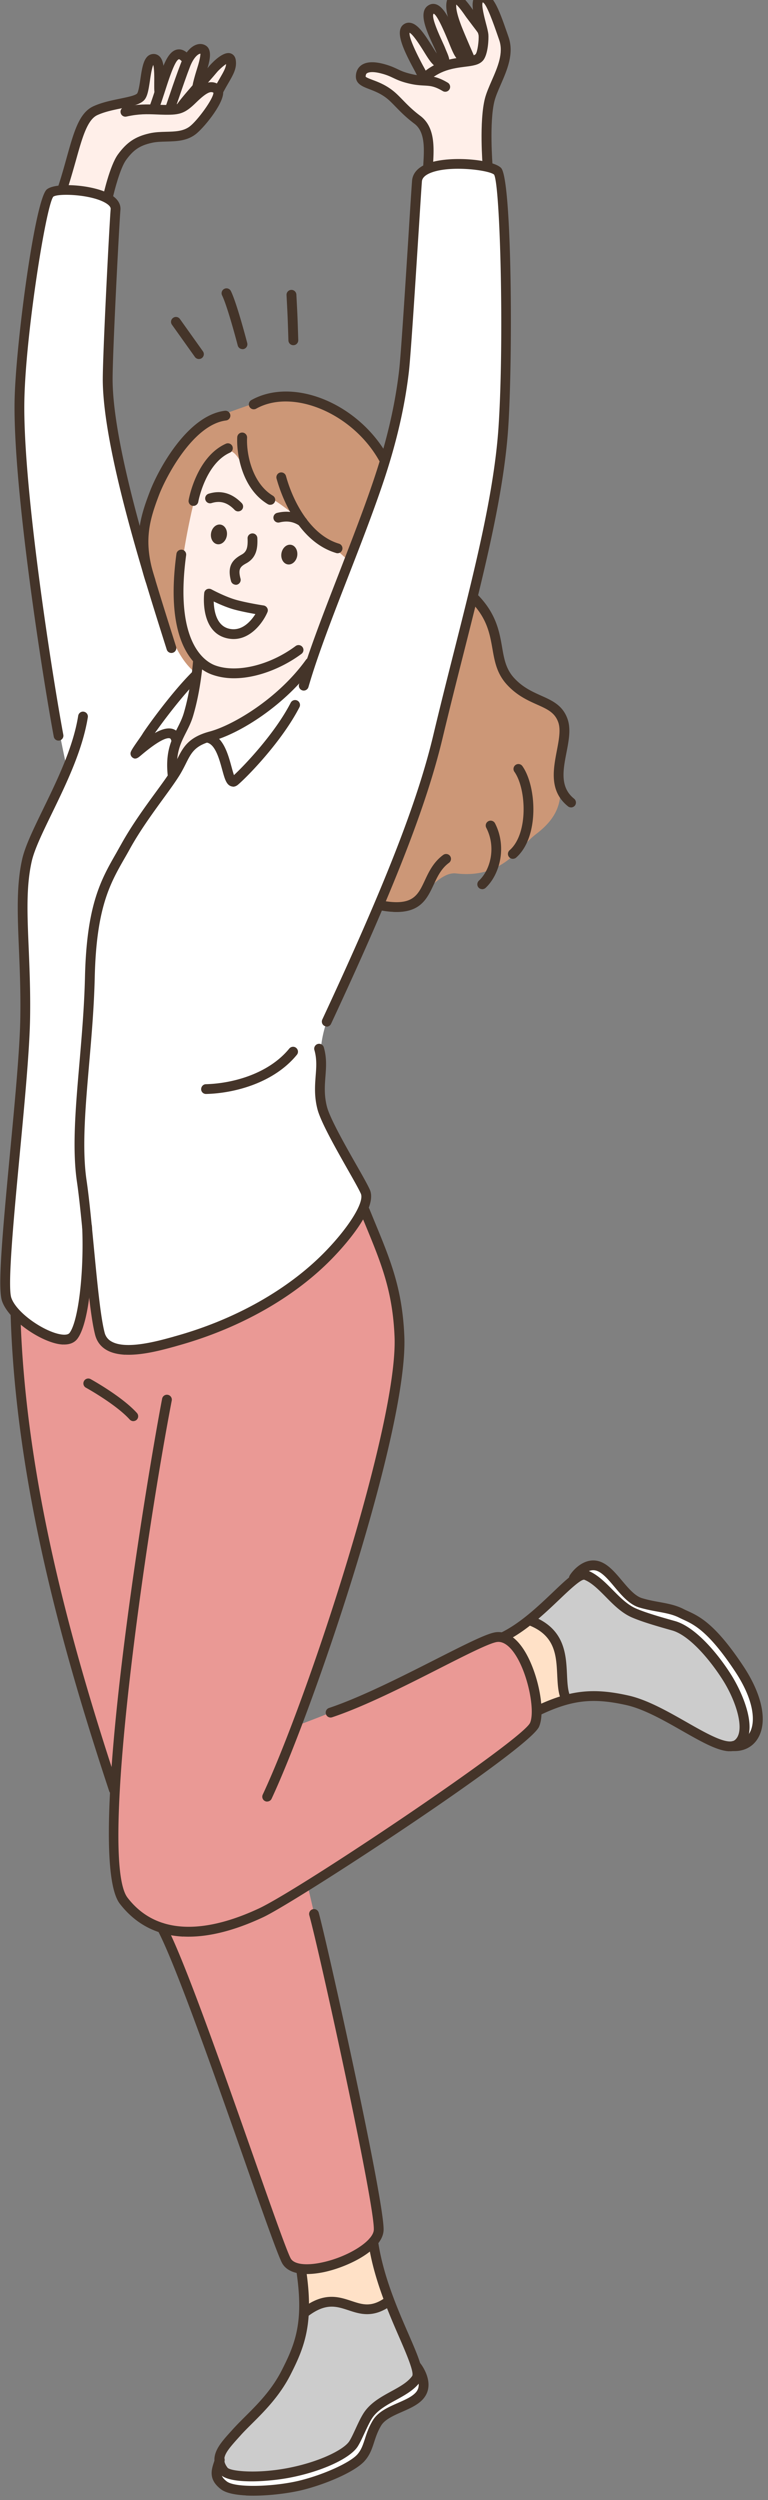 <svg width="110" height="358" viewBox="0 0 110 358" fill="none" xmlns="http://www.w3.org/2000/svg"><rect x="0" y="0" width="110" height="358" fill="#808080" stroke="none"/><path fill-rule="evenodd" clip-rule="evenodd" d="M67.99 85.77L54.87 65.1s-1.76-2.72-5.2-5.13c-2.81-1.97-7.09-3.78-9.6-3.32-1.67.3-3.72 1.13-5.19 1.64-2.61.91-5.28 1.81-6.95 3.53-3.78 3.93-7.37 10.4-7.4 14.97-.11 15.14 14.1 32.25 14.1 32.25s8.16 17.48 20.3 20.94c4.58 1.31 7.15-5.29 10.41-4.91 6.65.79 9.01-3.8 11.41-5.61 3.76-2.84 3.71-5.42 3.43-8.54-.16-1.73 1.12-5.9.47-7.82-1.39-4.08-5.02-2.53-7.47-5.51-1.77-2.16-1.95-5.79-2.84-8.38-.73-2.12-2.35-3.44-2.35-3.44z" fill="#CC9777"/><path fill-rule="evenodd" clip-rule="evenodd" d="M33.23 8.43c-.26-1.46-4.64 3.09-4.64 3.09s1.1-3.5.67-4.3c-.43-.8-2.39 1.09-2.39 1.09s-.86-1.19-1.8-.36c-.94.82-1.97 3.66-1.97 3.66S22.48 8 21.84 8.52c-1.42 1.15-.82 4.32-2.15 5.59-1.42 1.35-5.85 1.09-7.02 2.45-1.82 2.1-3.72 10.58-3.72 10.58l2.82.09 3.69.71s1.49-5.55 3.8-7.17c2.59-1.82 6.55-.23 8.66-2.22 4-3.77 3.53-5.69 3.53-5.69s2.01-3.17 1.79-4.42l-.01-.01zm35.4-5.47s-2.54-3.24-3.5-3.08c-.96.16-.34 3.72-.34 3.72S62.16.44 61.68 1.71c-.49 1.27 1.17 6.98 1.17 6.98s-3.56-5.23-4.55-4.53c-.77.54 1.89 7.22 1.89 7.22s-1.11-.07-2.53-.54c-1.37-.45-3.01-1.31-4.23-1.28-1.14.03-1.78 1.34-1.67 1.89.27 1.34 1.87.84 3 1.52 1.94 1.16 3.88 3.12 5.35 4.56 2.03 1.98 1.19 6.32 1.19 6.32l8.55-.18s-1.12-5.09 1.21-11.58c1.16-3.23 1.56-6.4.67-7.88-.37-.62-1.94-4.33-2.51-4.49-1.1-.31-.58 3.23-.58 3.23l-.01.01zM49.84 80.21S41.72 72.85 38.26 71c-3.56-1.9-3.75-7.87-6.45-6.15-2.68 1.7-3.65 4.75-4.82 10.55-.96 4.78-1.64 9.93-1.08 13.42.62 3.82 2.69 6.41 2.69 6.41l-1.58 7.36-1.99 4.13-.24 4.14 2.72-4.21s5.59-2.1 9.76-4.9c4.17-2.8 6.93-6.31 6.93-6.31l5.63-15.22.01-.01z" fill="#FFEFE9"/><path fill-rule="evenodd" clip-rule="evenodd" d="M81.03 243.32s-.13-5.4-1.46-8.17c-1.33-2.77-3.86-2.92-3.86-2.92l-3.2 2.39s1.76 1.62 2.88 4.18c1.12 2.56 1.59 6.06 1.59 6.06l4.06-1.54h-.01zM53.4 321.45s-2.12 1.49-4.69 2.36c-2.56.87-5.56 1.12-5.56 1.12l.64 5.85 3.89-1.25 4.85 1.15 3.26-.75-2.39-8.48z" fill="#FFE1C7"/><path fill-rule="evenodd" clip-rule="evenodd" d="M52.38 173.75l-41.15 11.14-8.96 3.57s.41 14.07 3.92 31.08c3.52 17.01 10.15 36.95 10.15 36.95s-.6 9.39.81 14.49c.85 3.09 6.44 5.4 6.44 5.4l17.44 47.68s2.48 1.92 7.9-.19c5.47-2.13 5.41-5.03 5.41-5.03s-1.63-9.48-4.2-21.68c-2.57-12.2-6.07-27.14-6.07-27.14s9.19-5.57 17.31-11.27c8.12-5.7 15.17-11.52 15.17-11.52s.42-4.16-.68-7.41c-1.54-4.54-4.34-5.35-4.34-5.35s-1.14 0-2.15.47c-3.16 1.47-9.79 5.07-15.26 7.45-7.21 3.14-11.43 4.64-11.43 4.64s2.28-6.28 5.44-15.84c3.19-9.66 7.26-22.65 8.48-31.86 1.17-8.87.07-14.14-1.22-18.26-1.38-4.4-2.99-7.34-2.99-7.34l-.02.02z" fill="#EA9995"/><path fill-rule="evenodd" clip-rule="evenodd" d="M71.16 24.51c-1.08-1.26-7.18-1.28-9-.75-.76.22-2.19 1.25-2.19 1.25s-.47 3.35-.86 10.09c-.35 6.09-.54 15.15-2.13 23.36-1.19 6.16-4.5 15.74-6.16 20.22-.94 2.52-2.65 6.67-4.18 10.47-1.33 3.31-2.39 6.35-4.09 7.96-1.93 1.83-4.29 3.99-6.52 5.32-1.93 1.15-5.15 2.68-7.19 3.49-1.33.53-3.92 4.67-3.92 4.67l-.05-2.95 2.27-6.07.93-5.2s-1.66-.99-3.17-4.33c-2.91-6.4-6.68-19.52-8.64-30.38-1.11-6.14-.68-13.29-.33-19.77.35-6.66.64-12.57.64-12.57s-1.22-1.36-3.58-1.77c-2.37-.42-5.88.11-5.88.11s-.82 1.91-2.07 8.96c-1.01 5.69-2.55 15.44-2.28 24.63C3.37 81.83 9.57 110 9.57 110s-1.69 3.79-5.49 12.4c-2.57 5.8.19 17.25-.54 25.21-.75 8.25-2.77 37.92-2.77 37.92s.12 1.36 1.33 2.63c1.87 1.97 5.34 4.11 7.18 3.69 3.03-.7 3.49-10.09 3.49-10.09s.91 6.32 1.83 10.01c.38 1.51 3.66 2.39 8.49.86 1.93-.61 5.37-1.28 9.74-3.33 6.16-2.89 13.62-7.7 16.5-11.77 1.05-1.48 2.86-3.99 3.05-5.42.27-2.09-.64-2.65-1.55-4.1-1.45-2.32-3.49-5.62-4.59-8.79-.31-.91-.72-5.72-.23-9.58.55-4.41 2.89-8.02 5.92-14.66 4.05-8.88 9.24-21.76 12.32-35.51 1.69-7.57 4.04-15.1 5.72-23.32.86-4.24 1.44-9.76 1.88-13.28.97-7.72.8-22.56.59-27.72-.18-4.44.13-8.98-1.26-10.59l-.02-.05z" fill="#fff"/><path fill-rule="evenodd" clip-rule="evenodd" d="M56.02 330.24l-4.17.45-4.62-1.21-3.41 1.52s-.47 2.54-1.67 5.9c-.48 1.36-1.49 3.12-2.01 4.49-1.14 3.03-4.84 5.32-7.04 7.87-1.88 2.17-2.48 4.71-1.61 6.02 2.39 3.6 12.62.14 17.13-1.17 2.71-.79 3.55-2.84 4.33-4.83.52-1.32 1.38-2.93 1.38-2.93l5.57-2.82.79-2.17-4.68-11.13.01.01zm52-87.41c-.82-1.91-3.64-6.98-6.06-8.97-5.02-4.12-6.1-3.34-10-4.31-2.13-.53-3.35-3.66-5.44-4.94-2.1-1.28-2.94-.16-2.94-.16l-7.42 6.99 3.21 3.02.81 2.96.67 6s6.24-1.45 11.33.84 11.58 5.92 11.58 5.92 2.37.35 3.8-1.18c1.06-1.13 1.55-3.68.48-6.17h-.02z" fill="#CCC"/><path fill-rule="evenodd" clip-rule="evenodd" d="M107.52 241.86c-1.22-2.31-3.3-5.67-5.45-7.84-2.07-2.09-4.23-3.04-4.23-3.04l-6.76-1.76-5.84-5.08-1.82.64 5.9 5.5 8.31 3.08s3.75 2.74 6.19 6.69c2.44 3.96 3.38 9.32 3.38 9.32s2.71-2.95.32-7.5v-.01zm-47.34 98.09l-1.88 1.74-4.85 3.08-2.87 5.63s-4.38 2.85-10.39 3.94c-4.79.86-8.84-.85-8.84-.85s-2.28 2.89 4.49 3.29c6.78.4 14.01-3.28 14.01-3.28l2.15-2.04 2.03-4.74s3.58-1.77 5.52-3.1c1.88-1.29.61-3.66.61-3.66l.02-.01z" fill="#fff"/><path d="M15.4 29.03c.34.02.65-.21.72-.55.25-1.16 1.1-4.41 1.93-5.56 1.06-1.46 1.98-2.08 3.66-2.46.68-.16 1.4-.17 2.15-.19 1.39-.04 2.83-.07 4.1-1 1.11-.81 3.96-4.24 4.01-5.98.02-.56-.23-.88-.44-1.04-1.62-1.33-3.4.42-4.46 1.46-1.27 1.25-1.65 1.34-3.39 1.32-.42 0-.81-.02-1.2-.04-1.39-.05-2.7-.11-4.67.33-.38.08-.62.46-.53.84.08.38.46.62.84.53 1.79-.4 2.95-.35 4.31-.3.4.02.81.03 1.24.04 2.08.02 2.82-.18 4.39-1.72 1.51-1.48 2.13-1.68 2.51-1.43 0 .87-2.33 4.05-3.44 4.86-.92.67-2.08.7-3.31.73-.79.02-1.61.04-2.43.23-2.01.46-3.22 1.27-4.49 3-1.18 1.61-2.13 5.9-2.16 6.08-.08.38.16.75.54.84.04 0 .08.01.11.02l.01-.01z" fill="#443429"/><path d="M25.86 16.11c.26.01.52-.12.65-.36.27-.49 2.05-2.52 3.11-3.73.68-.77 1.25-1.43 1.47-1.7.25-.3.87-.87 1.3-1.15-.05.54-.36 1.11-.92 2.07-.21.37-.45.78-.7 1.24-.18.34-.05.77.29.95.34.18.77.06.95-.29.24-.45.47-.85.68-1.21.73-1.25 1.25-2.16 1.08-3.32-.1-.72-.59-.93-.79-.98-1.2-.32-2.98 1.8-3 1.82-.2.26-.76.89-1.41 1.64-1.67 1.9-2.98 3.41-3.29 3.98-.19.34-.06.77.28.95.1.05.2.08.3.09z" fill="#443429"/><path d="M24.38 16.06c.3.02.59-.17.7-.47l.6-1.73c.51-1.49 1.04-3.03 1.54-4.32.42-1.09.99-1.71 1.37-1.83.03-.01.1-.03.13 0-.04 0 .05.42-.47 2.04l-.17.55c-.2.67-.4 1.36-.53 2.07-.07.38.18.75.57.82.38.07.75-.18.82-.57.12-.63.31-1.29.49-1.92l.16-.52c.5-1.55.83-3.07-.12-3.66-.39-.24-.85-.29-1.32-.13-.88.29-1.7 1.26-2.24 2.66-.51 1.32-1.05 2.87-1.56 4.38l-.59 1.72c-.13.37.07.77.43.89.06.02.13.04.19.04v-.02z" fill="#443429"/><path d="M22.04 16.14c.3.02.59-.16.7-.46.34-.92.65-1.88.95-2.8.52-1.61 1.39-4.3 1.95-4.4.03 0 .23.07.57.5.24.31.68.36.99.12.31-.24.36-.68.12-.99-.62-.79-1.27-1.13-1.92-1.02-1.4.25-2.08 2.39-3.04 5.35-.29.9-.59 1.84-.93 2.75a.7.7 0 00.63.94l-.02.01z" fill="#443429"/><path d="M9 27.43c.31.02.6-.18.7-.49.45-1.41.83-2.76 1.17-3.96.91-3.26 1.63-5.84 3.08-6.5 1.07-.49 2.36-.75 3.5-.98 1.4-.28 2.5-.51 3.12-1.08.53-.49.69-1.42.91-2.91.09-.64.26-1.74.47-2.21.16.58.15 1.89.14 2.51 0 .59-.01 1.1.04 1.46a.705.705 0 001.4-.17c-.03-.27-.03-.76-.02-1.27.02-1.84-.02-3.19-.71-3.8-.26-.23-.61-.34-.96-.29-1.23.16-1.47 1.82-1.73 3.57-.1.7-.28 1.86-.48 2.09-.32.3-1.4.51-2.44.73-1.21.25-2.59.53-3.8 1.08-2.05.93-2.8 3.64-3.85 7.4-.33 1.18-.7 2.53-1.15 3.9a.695.695 0 00.63.91l-.02.01zm52.26-2.8c.39.02.72-.28.74-.67l.03-.52c.13-2.34.3-5.25-1.83-6.85-1.12-.84-1.86-1.6-2.51-2.27-.47-.48-.91-.94-1.42-1.34-1.05-.83-2.11-1.24-2.89-1.53-.39-.15-.93-.35-1.01-.48.01-.34.13-.44.18-.47.12-.09.63-.36 2.09.03.8.21 1.23.42 1.68.63.58.27 1.17.56 2.43.84.85.19 1.46.22 2 .25h.01c.88.05 1.46.08 2.67.8a.7.7 0 00.72-1.2c-1.51-.9-2.35-.95-3.32-1h-.01c-.51-.03-1.04-.05-1.77-.22-1.11-.25-1.61-.49-2.13-.74-.49-.23-1-.47-1.92-.72-1.48-.4-2.59-.33-3.29.2-.33.25-.72.72-.74 1.55-.02 1.1.96 1.47 1.91 1.84.73.28 1.63.62 2.52 1.32.43.34.82.75 1.28 1.22.69.71 1.47 1.51 2.68 2.42 1.53 1.15 1.4 3.54 1.28 5.65l-.03.53c-.02.39.28.72.67.74l-.02-.01z" fill="#443429"/><path d="M69.82 24.48h.09c.39-.03.68-.37.64-.76 0-.06-.49-6.23.27-9.24.18-.71.53-1.51.9-2.36.91-2.09 1.95-4.45 1.11-6.84l-.2-.58c-1.19-3.42-2.14-6.12-3.93-5.64-1.57.41-.96 2.74-.47 4.61.15.57.29 1.11.32 1.41.06.68-.15 2.37-.43 2.68-.21.23-.98.33-1.71.42-1.73.22-4.11.52-6.29 2.67-.28.27-.28.72 0 .99.27.28.72.28.99 0 1.84-1.82 3.86-2.07 5.48-2.28 1.12-.14 2.01-.25 2.57-.87.77-.84.84-3.2.79-3.75-.04-.41-.18-.98-.36-1.64-.2-.77-.67-2.58-.45-2.96.53.11 1.59 3.17 2.16 4.81l.2.58c.65 1.86-.22 3.87-1.07 5.81-.39.9-.77 1.76-.98 2.58-.82 3.24-.34 9.44-.31 9.7.03.36.32.63.66.64l.02.02z" fill="#443429"/><path d="M67.14 8.8c.11 0 .21-.01.32-.06.36-.15.52-.57.36-.92-.01-.03-1.45-3.31-1.82-4.33-.19-.52-.74-2-.65-2.84.24.21.64.67 1.3 1.63.08.11.14.2.18.25l.97 1.29c.66.86.66.88.69 1 .1.37.49.59.86.49.37-.1.59-.49.49-.86-.11-.39-.2-.52-.93-1.47l-1.12-1.49c-1.08-1.56-1.93-2.51-2.8-2.39-.25.03-.7.18-.93.83-.38 1.07.06 2.58.6 4.05.39 1.06 1.79 4.27 1.85 4.41a.7.7 0 00.61.42l.02-.01z" fill="#443429"/><path d="M66.41 7.36c-.1-.15-.19-.3-.23-.39-.16-.32-.36-.8-.58-1.35-.32-.79-.63-1.53-.93-2.17v-.02h-.01c-.14-.32-.29-.61-.43-.87 0 0-.01-.02-.01-.03-.55-.98-1.09-1.66-1.71-1.89-.36-.13-.72-.11-1.05.07-1.67.87-.38 3.69.57 5.74.2.43.37.79.46 1.04.02.05.04.1.06.16-.2-.29-.42-.65-.65-1.02-1.14-1.81-2.02-3.11-3.02-3.34-.36-.09-.7-.03-1 .16-1.43.91-.12 3.65 1.48 6.62.15.28.27.52.35.68.03.05.05.1.07.13.04.1.11.19.19.24.05.06.12.1.18.12.07.04.15.06.23.06.11 0 .22-.01.32-.06a.59.59 0 00.36-.38c.08-.17.08-.36 0-.54-.02-.05-.06-.13-.09-.21-.1-.18-.22-.42-.38-.7-1.66-3.11-1.99-4.3-1.93-4.72.53.25 1.58 1.94 2.05 2.69.42.68.79 1.27 1.11 1.63.09.1.2.22.33.34.28.27.65.54 1.08.56.32.04.6-.08.83-.3.32-.28.37-.67.29-1.09-.07-.43-.27-.87-.44-1.27-.04-.1-.08-.19-.1-.24-.1-.28-.29-.68-.5-1.15-1.34-2.89-1.39-3.72-1.2-3.9.55.18 1.75 3.1 2.2 4.19.24.59.45 1.1.62 1.44.1.21.25.48.43.72.32.47.77.88 1.28.77.14-.03.33-.1.47-.29.13-.15.22-.38.24-.73v-.02c.02-.47-.51-.83-.93-.68h-.01zM35.04 355.29c2.01.1 4.46-.13 6.34-.48 4.59-.86 8.73-2.74 9.85-4.48.32-.5.64-1.2.98-1.93.42-.9.85-1.84 1.26-2.37.78-1.01 2.03-1.7 3.24-2.36 1.29-.71 2.63-1.44 3.46-2.6.82-1.14-.13-3.33-1.7-6.94-1.53-3.51-3.62-8.33-4.32-13.22a.701.701 0 10-1.39.19c.72 5.08 2.86 9.99 4.42 13.58.93 2.14 2.2 5.07 1.85 5.56-.65.9-1.79 1.53-3 2.19-1.33.73-2.71 1.48-3.68 2.73-.51.66-.98 1.67-1.43 2.65-.32.69-.62 1.34-.89 1.76-.79 1.22-4.34 3-8.92 3.86-4.43.83-8.08.42-8.51-.06-.98-1.29-.43-2.1 1.5-4.24l.36-.4c.48-.54 1.04-1.09 1.63-1.68 1.77-1.76 3.97-3.96 5.51-6.99 2.04-4 3.39-7.43 2.23-15.12a.71.71 0 00-.8-.59c-.38.06-.65.42-.59.8 1.1 7.3-.11 10.39-2.09 14.27-1.44 2.83-3.46 4.85-5.25 6.63-.61.61-1.19 1.19-1.69 1.74l-.36.4c-1.72 1.9-3.34 3.7-1.58 6.03.51.67 1.88.99 3.55 1.07h.02z" fill="#443429"/><path d="M35.2 357.34c2.7.14 6.07-.29 8.05-.77 3.3-.81 7.56-2.59 8.97-4.17.76-.85 1.06-1.75 1.37-2.71.24-.74.5-1.52 1-2.36.52-.87 1.77-1.43 2.98-1.96s2.46-1.08 3.18-2.03c1.63-2.12-.43-4.79-.52-4.9a.7.7 0 00-.98-.12.7.7 0 00-.12.98c.02.02 1.48 1.92.51 3.18-.51.66-1.54 1.12-2.63 1.6-1.41.62-2.87 1.26-3.62 2.52-.59.98-.88 1.87-1.13 2.65-.29.88-.52 1.58-1.08 2.21-1.06 1.19-4.84 2.9-8.25 3.74-3.54.87-9.17 1.1-10.44.13-1.03-.79-.87-1.27-.48-2.43l.14-.44a.7.7 0 00-.46-.88.7.7 0 00-.88.46l-.13.41c-.41 1.22-.86 2.59.96 3.99.71.55 2.04.81 3.58.89l-.02.01zM8.34 106.05c.05 0 .11 0 .17-.01.38-.07.63-.44.56-.82-1.57-8.42-5.81-35.4-5.58-47.84.17-9.47 3.1-27.88 4.14-29.21.58-.48 5.03-.39 7.29.78.36.19.96.56.93.98-.2 2.43-1.17 21.32-1.13 24.68.14 9.78 5.68 27.37 8.66 36.82l.5 1.58a.7.7 0 00.88.46.7.7 0 00.46-.88l-.5-1.58c-2.96-9.38-8.46-26.84-8.59-36.42-.05-3.34.92-22.13 1.12-24.55.05-.64-.2-1.57-1.69-2.34-2.49-1.28-7.63-1.61-8.86-.57-1.69 1.42-4.46 22.26-4.61 30.23-.23 12.55 4.03 39.66 5.61 48.12.06.33.34.56.65.57h-.01zm38.41 40.96c.28.01.55-.14.67-.41 9.06-19.44 13.69-31.32 15.99-40.99.98-4.1 1.99-8.1 2.97-11.97 2.97-11.75 5.77-22.84 6.41-32.34.67-10.09.54-35.62-1.02-37.25-1.17-1.22-7.27-1.8-10.4-.68-1.83.66-2.29 1.73-2.35 2.51-.09 1.17-.29 4.28-.52 8-.46 7.2-1.08 17.05-1.34 19.22-.56 4.77-1.67 9.63-3.38 14.84-1.41 4.31-3.33 9.23-5.17 13.99-2.3 5.92-4.47 11.52-5.78 16.06-.11.37.11.76.48.87.37.11.76-.11.87-.48 1.29-4.48 3.45-10.05 5.74-15.94 1.86-4.78 3.77-9.72 5.2-14.06 1.74-5.31 2.87-10.25 3.44-15.12.26-2.2.89-12.08 1.35-19.3.24-3.72.43-6.82.52-7.98.04-.51.49-.94 1.33-1.26 2.85-1.09 8.36-.34 9.01.29.88 1.6 1.45 23.9.63 36.18-.63 9.37-3.42 20.41-6.37 32.09-.98 3.87-1.99 7.88-2.97 11.99-2.28 9.57-6.89 21.37-15.9 40.72-.16.35-.01.77.34.93.08.04.17.06.26.07l-.01.02z" fill="#443429"/><path d="M17.89 193.98c2.48.13 5.41-.69 7.23-1.19l.27-.08c8.86-2.45 16.75-6.9 22.2-12.52 1.58-1.62 6.62-7.13 5.37-9.86-.34-.75-1.1-2.09-1.99-3.65-1.57-2.76-3.71-6.55-4.14-8.2-.42-1.63-.32-2.99-.22-4.31.1-1.32.21-2.68-.23-4.2a.705.705 0 00-.87-.48c-.37.11-.59.5-.48.87.37 1.28.28 2.46.18 3.71-.1 1.37-.22 2.92.26 4.77.48 1.83 2.59 5.55 4.28 8.54.87 1.53 1.62 2.85 1.93 3.54.54 1.18-1.65 4.75-5.1 8.3-5.29 5.44-12.95 9.76-21.57 12.14l-.27.08c-2.17.6-6.69 1.86-8.78.65a1.98 1.98 0 01-.98-1.29c-.59-2.26-1.07-7.33-1.54-12.23-.33-3.43-.66-6.98-1.04-9.54-.68-4.61-.17-10.43.36-16.6.35-4.02.71-8.18.81-12.47.23-10 2.2-13.44 4.29-17.09.25-.43.5-.87.74-1.31 1.46-2.64 3.31-5.17 4.79-7.21.97-1.33 1.81-2.49 2.39-3.44.33-.55.59-1.06.83-1.54.81-1.62 1.3-2.6 3.78-3.26 4.08-1.1 10.58-5.26 14.57-10.81.23-.32.16-.75-.16-.98a.694.694 0 00-.98.16c-4.04 5.61-10.5 9.39-13.79 10.27-3.09.83-3.82 2.3-4.67 3.99-.22.45-.47.93-.78 1.44-.54.9-1.37 2.03-2.32 3.33-1.51 2.07-3.38 4.64-4.89 7.36-.25.44-.49.87-.73 1.3-2.18 3.8-4.23 7.4-4.47 17.75-.1 4.25-.46 8.39-.8 12.39-.54 6.25-1.05 12.15-.35 16.92.37 2.53.7 6.06 1.03 9.47.49 5.18.96 10.08 1.58 12.46.25.95.8 1.67 1.63 2.15.74.43 1.65.62 2.63.68v-.01z" fill="#443429"/><path d="M29.49 156.65h.05c4.14-.1 9.73-1.63 12.98-5.61.25-.3.2-.74-.1-.99-.3-.25-.74-.2-.99.1-2.95 3.61-8.1 5-11.93 5.1-.39 0-.69.33-.69.72 0 .37.3.67.67.68h.01zm-4.78-44.79h.12c.38-.05.66-.4.61-.78-.37-3.08.39-4.58 1.19-6.16.37-.73.76-1.49 1.03-2.41 1.14-3.82 1.4-7.82 1.41-7.99a.697.697 0 00-.66-.74.685.685 0 00-.74.66c0 .04-.26 4.01-1.35 7.68-.24.8-.58 1.47-.94 2.18-.86 1.7-1.75 3.46-1.33 6.96.04.34.32.6.66.62v-.02zm8.62.79c.2.01.46-.04.74-.27 1.41-1.19 6.31-6.23 8.82-11.11.18-.35.04-.77-.3-.95a.707.707 0 00-.95.3c-2.24 4.36-6.55 8.91-8.13 10.37-.11-.32-.24-.78-.34-1.15-.53-1.95-1.26-4.63-3.46-4.91a.7.7 0 00-.17 1.39c1.26.16 1.85 2.31 2.28 3.88.36 1.31.59 2.17 1.29 2.39.06.02.14.04.23.04l-.01.02zM8.99 192.52c1.14.06 1.74-.37 2.06-.77 1.73-2.2 2.38-9.96 2.12-16.15a.702.702 0 00-.73-.67c-.39.02-.69.34-.67.73.28 6.63-.56 13.6-1.82 15.22-.18.23-.64.3-1.27.19-2.38-.4-6.31-3.06-7.06-5.24-.57-1.66.37-11.65 1.2-20.46.7-7.4 1.42-15.05 1.49-19.65.06-3.7-.08-7.01-.2-9.94-.21-4.95-.37-8.86.43-12.42.39-1.73 1.55-4.12 2.89-6.88 2.06-4.24 4.39-9.04 5.15-13.77a.7.7 0 00-.58-.8c-.37-.07-.74.2-.8.58-.72 4.52-3.01 9.23-5.03 13.38-1.38 2.85-2.58 5.3-3 7.19-.84 3.74-.66 7.93-.46 12.79.12 2.91.26 6.2.2 9.86-.07 4.54-.79 12.17-1.49 19.54C.3 177.14-.34 184.49.29 186.3c.93 2.7 5.34 5.7 8.16 6.17.2.03.38.05.56.06l-.02-.01zm17.23 84.78c3.32.17 7.17-.75 11.48-2.77 4.74-2.22 38.08-24 39.51-27.28 1.04-2.38-.3-8.52-2.52-11.51-1.37-1.85-2.73-2.12-3.63-2.02-1.23.14-3.97 1.51-8.7 3.91-4.77 2.42-10.71 5.43-15.23 6.94-.37.12-.57.52-.44.89.12.37.52.57.89.44 4.62-1.54 10.61-4.57 15.42-7.02 3.7-1.88 7.19-3.65 8.22-3.76.96-.11 1.81.73 2.34 1.46 2.01 2.72 3.13 8.36 2.36 10.12-1.12 2.48-32.83 23.76-38.82 26.57-5.92 2.77-13.99 4.76-18.83-1.53-4.21-5.46 2.73-52.49 6.33-71.19a.704.704 0 00-.56-.82.697.697 0 00-.82.56c-2.03 10.55-11.26 65.57-6.06 72.31 2.27 2.94 5.32 4.52 9.06 4.71v-.01z" fill="#443429"/><path d="M38.23 257.97c.28.01.55-.14.67-.4 5.97-12.79 19.6-52.76 19.01-66.27-.29-6.79-1.97-10.84-4.29-16.45l-.72-1.76a.702.702 0 00-.92-.38c-.36.15-.53.56-.38.92l.73 1.76c2.26 5.48 3.9 9.44 4.18 15.98.54 12.37-12.33 51.59-18.88 65.61-.16.35-.01.77.34.93.08.04.17.06.26.07v-.01zm-21.97-1c.08 0 .17 0 .26-.03.37-.12.57-.52.45-.89-6.18-18.7-13.36-43.32-14.05-67.98 0-.39-.34-.71-.72-.68-.39.01-.69.33-.68.72.7 24.84 7.91 49.59 14.12 68.38.09.28.35.47.63.48h-.01zm2.79-53.47c.18 0 .36-.05.51-.18.29-.26.31-.7.05-.99-2.12-2.35-6.45-4.75-6.63-4.85a.694.694 0 00-.95.28c-.19.34-.06.77.28.95.04.02 4.3 2.38 6.27 4.56.13.14.31.22.48.23h-.01zm24.5 122.12c.83.04 1.8-.05 2.86-.27 3.35-.71 8.38-3.1 8.53-5.97.2-3.87-8.07-41.06-9.29-45.5a.704.704 0 00-.86-.49c-.37.1-.59.49-.49.86 1.5 5.41 9.42 41.61 9.24 45.05-.08 1.61-3.69 3.88-7.42 4.67-2.33.5-4.06.26-4.5-.61-.63-1.23-2.84-7.52-5.4-14.8-4.39-12.48-9.84-28-12.41-32.83a.706.706 0 00-.95-.29c-.34.18-.47.61-.29.95 2.52 4.73 8.19 20.86 12.33 32.64 2.68 7.63 4.8 13.65 5.47 14.97.5.98 1.61 1.53 3.18 1.62zm60.85-74.86c.68.04 1.27-.12 1.76-.52 2.69-2.19.24-7.76-1.42-10.4-2.02-3.21-5.21-6.92-8.08-7.72-2.47-.69-4.25-1.23-5.54-1.78-1.24-.53-2.31-1.61-3.35-2.66-1.1-1.11-2.23-2.26-3.6-2.79-1.22-.47-2.64.88-4.99 3.12-2.07 1.97-4.64 4.42-7.43 5.78a.7.7 0 00-.32.94.7.7 0 00.94.32c2.98-1.47 5.64-4 7.77-6.03 1.26-1.2 2.99-2.85 3.52-2.82h.01c1.07.42 2.05 1.41 3.09 2.46 1.13 1.15 2.3 2.33 3.8 2.97 1.36.58 3.19 1.13 5.71 1.84 2.49.7 5.47 4.27 7.27 7.12 2 3.17 3.22 7.34 1.72 8.57-1 .81-4.01-.9-6.92-2.56-2.62-1.49-5.59-3.19-8.28-3.8-5.12-1.16-8.48-.78-13.31 1.51a.704.704 0 10.61 1.27c4.55-2.16 7.57-2.5 12.4-1.41 2.49.57 5.36 2.2 7.9 3.65 2.71 1.54 5.01 2.86 6.74 2.95v-.01z" fill="#443429"/><path d="M105.01 250.74c1.56.07 2.88-.63 3.6-1.92 1.34-2.37.54-6.2-2.15-10.25-4.02-6.07-6.3-7.12-7.97-7.89-.2-.09-.4-.18-.59-.28-1.11-.56-2.23-.77-3.43-.99-.79-.14-1.6-.29-2.5-.56-1.02-.3-1.97-1.43-2.89-2.52-.9-1.07-1.83-2.18-2.96-2.65-2.07-.87-3.86.86-4.51 1.9a.7.7 0 00.22.97.7.7 0 00.97-.22c.05-.08 1.29-1.99 2.78-1.36.81.34 1.6 1.27 2.43 2.26 1.05 1.25 2.14 2.54 3.57 2.96.97.28 1.86.45 2.64.59 1.14.21 2.12.39 3.04.85.2.1.41.2.63.3 1.51.7 3.59 1.66 7.39 7.4 2.81 4.24 2.93 7.32 2.1 8.78-.47.84-1.27 1.25-2.32 1.21a.69.69 0 00-.73.67c-.02.38.28.71.67.73l.01.02zm-24.11-7.08c.09 0 .18 0 .27-.04.37-.13.56-.53.43-.9-.29-.8-.34-1.85-.39-2.95-.14-2.95-.32-6.62-5.11-8.41a.704.704 0 00-.9.41c-.14.36.05.77.41.9 3.93 1.47 4.06 4.36 4.2 7.16.06 1.21.11 2.36.47 3.35.1.28.35.45.63.47l-.01.01zm-37.26 88.16c.16 0 .32-.04.46-.14 2.56-1.94 4.06-1.44 5.8-.87 1.66.55 3.53 1.17 6.1-.66.32-.23.39-.66.16-.98a.693.693 0 00-.98-.16c-1.99 1.42-3.25 1-4.85.47-1.85-.61-3.95-1.31-7.09 1.08a.69.69 0 00-.13.98.7.7 0 00.52.28h.01zm-24.3-223.2c.29.02.56-.21.88-.48 2.92-2.47 3.85-2.51 4.12-2.41.14.05.2.32.23.47.06.38.43.64.81.58a.71.71 0 00.58-.81c-.17-1.01-.71-1.4-1.13-1.56-.74-.27-1.67 0-2.65.56 1.13-1.6 3.81-5.22 6.27-7.69.27-.27.27-.72 0-.99a.706.706 0 00-.99 0c-3.17 3.18-6.8 8.35-7.05 8.8-.1.17-.33.5-.59.87-.56.8-.93 1.34-1.07 1.67-.13.3-.03.66.23.85.13.1.25.14.37.15l-.01-.01zm13.62-11.51c3.56.18 7.48-1.44 10.22-3.48.31-.23.38-.67.14-.98a.7.7 0 00-.98-.14c-3.7 2.76-8.44 3.9-11.52 2.77-1.41-.52-5.87-3.18-4.16-15.78a.707.707 0 00-.6-.79c-.38-.04-.74.22-.79.6-1.8 13.27 2.95 16.51 5.07 17.28.83.3 1.71.47 2.62.52zm-5.29-24.67c.35.02.66-.23.73-.58 0-.05 1.01-5.46 4.53-7.04.35-.16.51-.57.35-.93a.704.704 0 00-.93-.35c-4.2 1.89-5.29 7.83-5.33 8.08-.07.38.19.75.57.81h.09l-.01.01zm11.01-.16a.7.7 0 00.4-1.3c-2.93-1.76-3.81-5.93-3.69-8.3a.705.705 0 10-1.41-.07c-.12 2.33.64 7.34 4.37 9.58.1.06.21.09.32.1l.01-.01zm9.63 6.94c.32.02.61-.18.71-.5a.7.7 0 00-.47-.87c-3.94-1.17-6.51-5.77-7.59-9.69a.704.704 0 00-.86-.49c-.37.1-.59.49-.49.86.57 2.07 2.88 8.97 8.54 10.66.05.02.11.03.16.03zm6.56-12.91a.705.705 0 00.65-1.05C51.29 57.74 41.99 53.94 36 57.29a.705.705 0 10.69 1.23c5.25-2.94 13.81.67 17.61 7.43.12.22.34.35.58.36h-.01z" fill="#443429"/><path d="M21.51 83.85c.08 0 .17 0 .26-.03.37-.12.57-.52.45-.89-1.75-5.27-.86-8.33.57-12.08.99-2.57 4.87-10.05 9.59-10.64.38-.05.66-.4.61-.78a.703.703 0 00-.78-.61c-5.43.67-9.59 8.55-10.73 11.53-1.5 3.89-2.49 7.32-.6 13.02.09.28.35.47.63.48zm60.24 31.77c.22.01.44-.08.59-.26.24-.3.19-.74-.11-.99-2.05-1.64-1.59-4.07-1.09-6.63.33-1.7.63-3.3.18-4.69-.67-2.03-2.2-2.72-3.82-3.44-1.28-.58-2.61-1.17-3.85-2.51-1.19-1.29-1.45-2.75-1.74-4.45-.38-2.18-.82-4.66-3.31-7.3a.698.698 0 00-.99-.03c-.28.27-.3.71-.03.99 2.21 2.34 2.58 4.5 2.95 6.58.32 1.83.62 3.56 2.09 5.16 1.43 1.55 2.96 2.24 4.3 2.84 1.5.67 2.58 1.16 3.06 2.6.34 1.03.07 2.47-.22 3.98-.52 2.73-1.12 5.82 1.59 7.99.12.1.26.15.4.15v.01zm-8.33 7.36c.18 0 .36-.05.5-.17 3.37-2.96 2.93-10.29.88-13.14a.703.703 0 00-1.14.82c1.73 2.4 2.05 8.88-.67 11.26-.29.26-.32.7-.06.99a.7.7 0 00.49.24zm-4.39 4.35c.18 0 .37-.05.52-.19 2.03-1.89 3.09-5.86 1.35-9.25a.707.707 0 00-.95-.3c-.35.18-.48.6-.3.95 1.44 2.79.59 6.04-1.06 7.57-.28.26-.3.71-.04.99.13.14.3.21.48.22v.01zm-12.74 3.25c3.91.2 4.88-1.88 5.83-3.91.53-1.13 1.07-2.3 2.19-3.12.31-.23.38-.67.15-.98a.703.703 0 00-.98-.15c-1.4 1.03-2.06 2.42-2.63 3.65-1.01 2.16-1.74 3.72-6.17 2.89a.704.704 0 00-.82.56c-.07.38.18.75.56.82.69.13 1.31.21 1.87.23v.01z" fill="#443429"/><path fill-rule="evenodd" clip-rule="evenodd" d="M37.66 87.4s-2.3-.35-3.93-.8c-1.7-.46-3.78-1.59-3.78-1.59s-.57 4.8 2.58 5.67c3.34.92 5.14-3.28 5.14-3.28h-.01z" fill="#fff"/><path d="M38.27 87.06a.713.713 0 00-.51-.36c-.02 0-2.28-.35-3.85-.78-1.6-.43-3.61-1.52-3.63-1.53a.731.731 0 00-.66-.01c-.21.11-.35.31-.37.54-.03.23-.6 5.42 3.08 6.43.32.09.62.13.92.15 2.61.14 4.42-2.35 5.05-3.83.09-.2.08-.43-.03-.61zM32.71 90c-1.73-.48-2.06-2.58-2.1-3.87.79.38 1.91.87 2.93 1.15.99.27 2.21.5 3.04.65-.65 1.02-1.98 2.59-3.87 2.07zm1.02-6.26c.07 0 .14 0 .22-.02.37-.1.6-.49.5-.86-.37-1.38-.05-1.72.83-2.2 1.49-.82 1.64-2.22 1.58-3.61a.696.696 0 00-.73-.67c-.39.02-.69.34-.67.73.06 1.35-.16 1.93-.86 2.31-1.32.73-2.09 1.65-1.51 3.79.08.3.35.5.64.52v.01z" fill="#443429"/><path fill-rule="evenodd" clip-rule="evenodd" d="M42.57 79.6c.12-.78-.28-1.49-.9-1.59-.63-.1-1.23.45-1.36 1.22-.13.78.28 1.49.9 1.59.62.1 1.23-.45 1.36-1.22zm-10.08-2.89c.13-.78-.28-1.49-.9-1.59-.63-.1-1.23.45-1.36 1.22-.13.78.28 1.49.9 1.59.63.1 1.23-.45 1.36-1.22z" fill="#443429"/><path d="M43.28 75.42c.24.01.47-.09.62-.3.22-.32.14-.76-.18-.98-1.21-.83-2.53-1.06-4.02-.7-.38.09-.61.47-.52.85.09.38.47.61.85.52 1.1-.27 2.02-.11 2.9.49.11.08.24.12.36.12h-.01zm-9.2-2.19c.19 0 .38-.06.53-.2.28-.27.28-.71.01-.99-1.39-1.43-2.98-1.89-4.74-1.34a.7.7 0 00-.46.88.7.7 0 00.88.46c1.25-.39 2.28-.09 3.31.98.13.13.3.2.47.21zm7.9-23.8h.06c.39-.01.69-.34.68-.73l-.06-1.86a137.65 137.65 0 00-.1-2.52l-.11-2.14a.712.712 0 00-.74-.67c-.39.02-.69.35-.67.74l.11 2.14c.04.813.073 1.647.1 2.5l.06 1.86c.01.37.3.66.66.68h.01zM34.7 50c.07 0 .14 0 .21-.02.37-.1.6-.48.5-.86-.06-.23-1.48-5.69-2.34-7.44a.7.7 0 00-.94-.32.7.7 0 00-.32.94c.8 1.63 2.23 7.12 2.24 7.17.08.3.35.51.64.52l.01.01zm-6.24 1.41c.15 0 .31-.03.44-.13.32-.23.39-.66.16-.98l-3.29-4.62a.693.693 0 00-.98-.16c-.32.23-.39.66-.16.98l3.29 4.62c.13.18.33.28.54.29z" fill="#443429"/></svg>